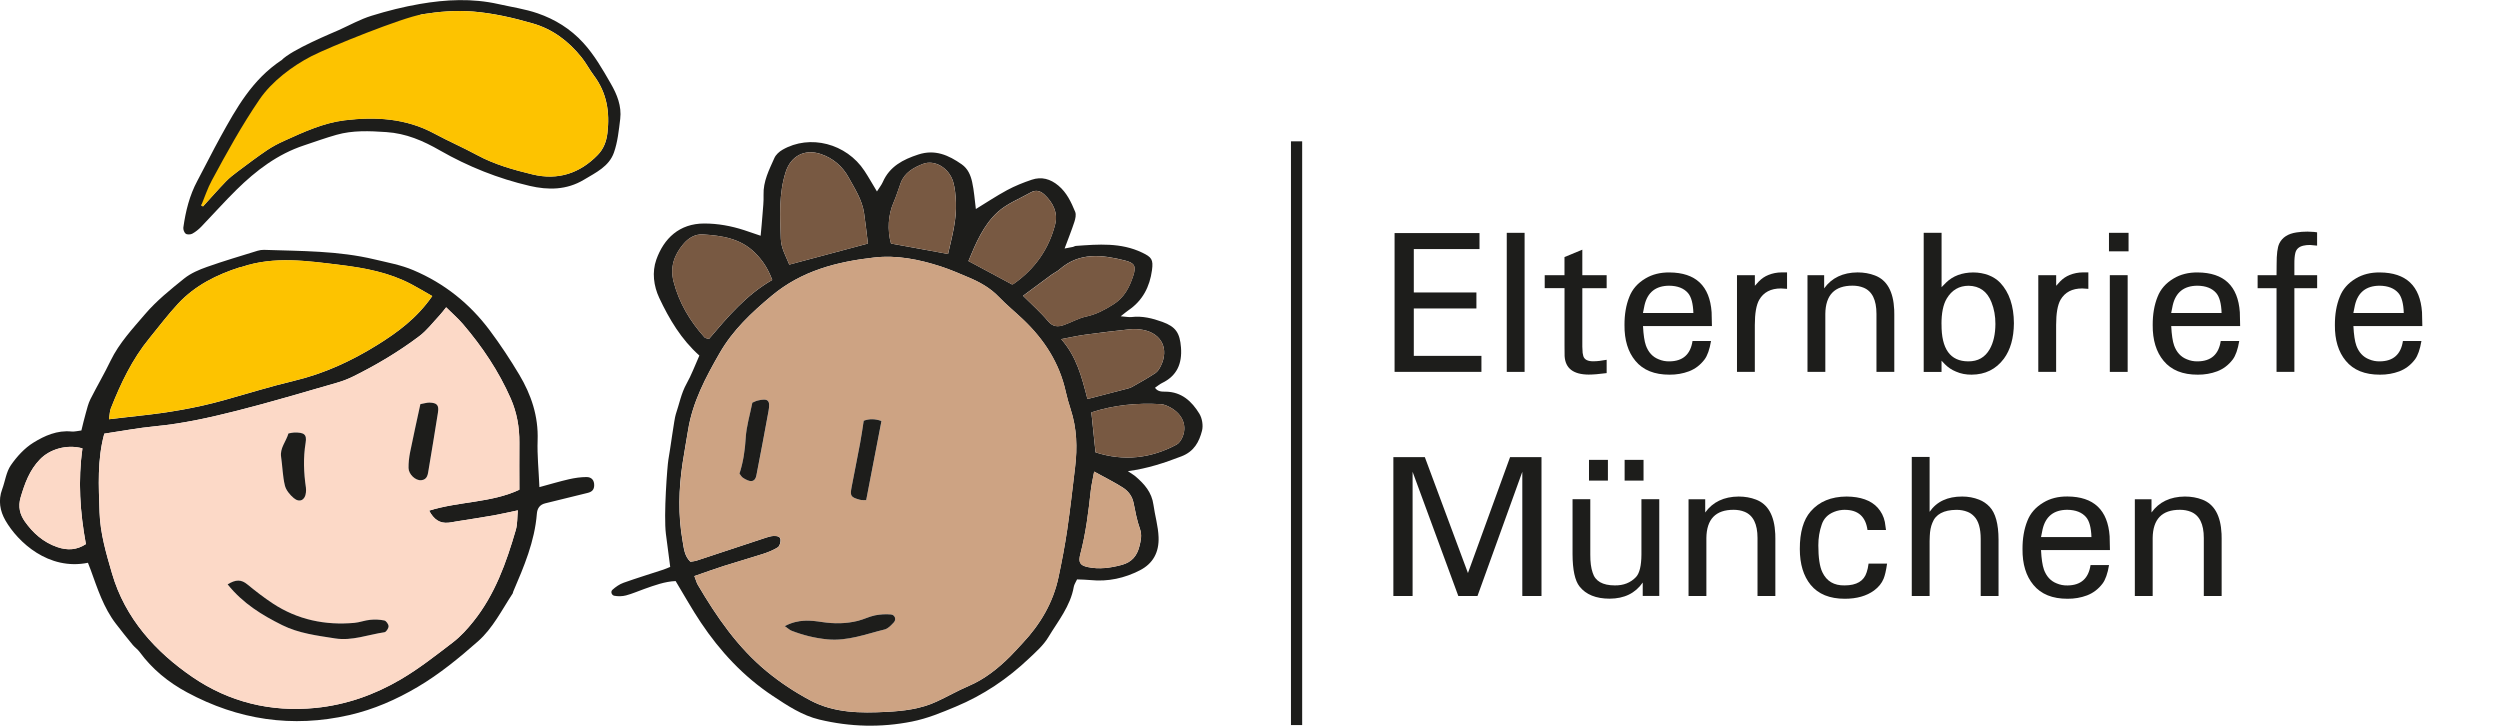 <?xml version="1.0" encoding="UTF-8"?>
<svg id="Ebene_1" xmlns="http://www.w3.org/2000/svg" viewBox="0 0 557.82 161.96">
  <defs>
    <style>
      .cls-1 {
        fill: #785942;
      }

      .cls-2 {
        fill: #cda383;
      }

      .cls-3 {
        fill: #fdc300;
      }

      .cls-4 {
        fill: none;
        stroke: #1d1d1b;
        stroke-width: 2.5px;
      }

      .cls-5 {
        isolation: isolate;
      }

      .cls-6 {
        fill: #fcd9c7;
      }

      .cls-7 {
        fill: #1d1d1b;
      }
    </style>
  </defs>
  <g>
    <path class="cls-7" d="M244.45,100.93c6.3,2.04,12.31,1.36,18.08-1.73.53-.28.96-.93,1.23-1.5,1.2-2.55.18-5.22-2.57-6.75-.67-.37-1.44-.73-2.19-.77-5.25-.31-10.41.18-15.49,1.84.32,3.06.62,5.92.93,8.92M244.14,105.23c-.33,1.82-.62,3-.75,4.2-.52,4.77-1.1,9.53-2.33,14.18-.48,1.81-.14,2.53,1.62,2.91,2.55.55,5.06.21,7.6-.47,2.24-.6,3.41-2.02,3.94-4.1.32-1.28.64-2.52.14-3.93-.67-1.87-1.04-3.86-1.43-5.82-.31-1.55-1.22-2.67-2.46-3.45-1.87-1.18-3.85-2.16-6.32-3.52M242.64,89.03c3.03-.79,5.71-1.48,8.39-2.18.54-.14,1.11-.26,1.58-.53,1.75-.98,3.5-1.97,5.17-3.06.52-.34.92-.98,1.21-1.57,1.9-3.81.21-7.28-3.94-8.08-.97-.19-2.01-.23-2.99-.13-3.33.35-6.65.75-9.97,1.21-1.64.22-3.25.59-5.31.98,3.44,3.89,4.58,8.43,5.86,13.36M211.54,56.66c.88-3.83,1.94-7.57,1.76-11.5-.07-1.55-.19-3.15-.63-4.62-.92-3.04-4.1-5-6.77-3.95-2.01.79-4.07,1.91-4.92,4.23-.54,1.45-.97,2.95-1.6,4.37-1.19,2.71-1.43,6.14-.57,9.15,4.24.78,8.4,1.53,12.74,2.33M228.28,66.01c2.01,2.01,3.94,3.69,5.55,5.63,1.09,1.31,2.22,1.34,3.55.87,1.68-.59,3.27-1.53,4.98-1.89,2.23-.48,4.08-1.48,5.99-2.67,2.5-1.54,3.65-3.84,4.49-6.39.71-2.16.34-2.88-1.85-3.44-5.06-1.28-10.1-1.91-14.52,1.94-.58.51-1.31.84-1.94,1.3-2.05,1.5-4.08,3.02-6.27,4.64M225.79,63.46c-.06.02.18,0,.35-.11,4.75-3.3,7.91-7.79,9.31-13.36.63-2.5-.49-4.79-2.41-6.58-.91-.84-1.92-1.12-3.05-.48-2.51,1.43-5.35,2.51-7.42,4.42-3.12,2.87-4.81,6.82-6.49,10.89,3.32,1.78,6.42,3.44,9.7,5.2M172.31,62.46c-.98-2.63-2.21-4.41-3.82-6.02-3.26-3.26-7.43-3.86-11.68-4.13-1.71-.1-3.21.8-4.35,2.17-2.05,2.45-2.99,5.12-2.16,8.36,1.23,4.76,3.66,8.81,6.9,12.43.18.21.59.21,1,.35,4.18-4.92,8.33-9.85,14.12-13.16M193.66,54.34c-.3-2.41-.53-4.61-.86-6.8-.43-2.94-2.06-5.42-3.44-7.93-1.36-2.48-3.46-4.32-6.25-5.25-3.57-1.19-6.65.45-7.79,3.99-1.58,4.91-1.26,9.93-1.1,14.94.07,2.13,1.2,3.99,1.89,5.75,5.95-1.59,11.6-3.11,17.55-4.7M154.93,128.54c.35.91.49,1.47.76,1.94,4.21,7.16,8.88,13.95,15.37,19.31,3.03,2.5,6.3,4.65,9.75,6.49,5.35,2.84,11.19,2.86,17.02,2.56,3.8-.19,7.59-.65,11.1-2.27,2.43-1.12,4.76-2.46,7.21-3.51,3.57-1.53,6.52-3.88,9.23-6.57.95-.94,1.83-1.96,2.75-2.93,3.99-4.23,6.87-9.09,8.07-14.82.74-3.49,1.41-7,1.93-10.53.68-4.65,1.2-9.32,1.76-13.98.53-4.36.39-8.67-.99-12.89-.41-1.27-.79-2.56-1.08-3.87-1.41-6.45-4.82-11.71-9.54-16.19-1.78-1.69-3.7-3.26-5.4-5.03-1.91-1.99-4.23-3.28-6.71-4.33-2.06-.87-4.12-1.77-6.24-2.46-4.82-1.57-9.8-2.58-14.86-2-8.29.94-16.16,2.93-22.87,8.53-4.52,3.77-8.68,7.67-11.63,12.81-3.13,5.44-6.05,10.95-7.05,17.26-.39,2.43-.85,4.85-1.21,7.28-.87,5.79-1.03,11.58,0,17.37.28,1.6.39,3.33,1.74,4.63.48-.08.93-.11,1.35-.24,5.19-1.71,10.38-3.44,15.57-5.15.53-.17,1.08-.33,1.63-.35.65-.01,1.51-.01,1.57.85.04.57-.22,1.43-.63,1.69-1.03.64-2.2,1.11-3.36,1.48-2.87.93-5.77,1.74-8.65,2.66-2.12.67-4.2,1.44-6.61,2.27M156.06,79.34c-4.06-3.61-6.73-8.13-8.97-12.88-1.25-2.67-1.63-5.76-.65-8.52,1.68-4.73,5.13-8.07,10.7-8.07,3.03,0,6,.54,8.89,1.48,1.15.38,2.3.78,3.69,1.25.16-1.72.31-3.24.42-4.76.11-1.45.28-2.91.23-4.35-.1-3.03,1.25-5.61,2.42-8.24.33-.74,1.07-1.41,1.8-1.83,6.11-3.53,14.28-1.41,18.3,4.71.91,1.38,1.72,2.83,2.78,4.59.55-.87,1.01-1.44,1.3-2.09,1.53-3.5,4.52-5.04,7.92-6.15,3.72-1.22,6.76.13,9.7,2.19,1.39.98,1.99,2.44,2.32,3.94.43,1.93.56,3.92.83,6.03,2.28-1.39,4.56-2.91,6.96-4.21,1.75-.94,3.63-1.7,5.52-2.33,2.17-.73,4.15-.18,5.93,1.31,1.88,1.57,2.86,3.7,3.75,5.85.26.63.05,1.55-.18,2.26-.62,1.9-1.37,3.76-2.18,5.93.73-.14,1.31-.23,1.88-.36.22-.05.41-.21.63-.22,5.02-.36,10.05-.79,14.81,1.5,2.1,1.01,2.5,1.53,2.18,3.91-.5,3.69-2.08,6.8-5.26,8.95-.43.29-.81.63-1.72,1.34,1.22.09,1.83.24,2.41.17,2.4-.29,4.66.28,6.88,1.08,3.02,1.09,3.91,2.49,4.16,5.72.27,3.61-.9,6.33-4.26,7.94-.5.24-.92.62-1.54,1.04.63.93,1.62.86,2.39.87,3.56.05,5.82,2.16,7.5,4.9.64,1.04.9,2.66.6,3.83-.64,2.48-1.77,4.62-4.58,5.7-3.73,1.43-7.47,2.71-11.96,3.31.88.6,1.35.86,1.75,1.21,1.96,1.7,3.57,3.48,3.96,6.31.33,2.4,1.05,4.73,1.14,7.21.13,3.42-1.28,5.91-4.17,7.39-3.41,1.75-7.11,2.58-11.01,2.18-.98-.1-1.97-.1-3.01-.15-.3.65-.64,1.13-.73,1.65-.75,4.33-3.53,7.66-5.69,11.26-1.07,1.78-2.73,3.24-4.26,4.69-4.82,4.58-10.22,8.22-16.41,10.8-3.2,1.34-6.34,2.64-9.76,3.32-6.92,1.38-13.81,1.19-20.63-.44-3.85-.92-7.14-3.11-10.41-5.28-6.53-4.33-11.75-9.94-16.07-16.41-1.97-2.94-3.69-6.04-5.61-9.22-2.39.1-4.67.94-6.96,1.75-1.37.48-2.7,1.08-4.1,1.45-.83.22-1.78.24-2.63.08-.55-.1-.9-.88-.41-1.33.72-.65,1.58-1.25,2.48-1.57,2.94-1.05,5.94-1.96,8.91-2.94.52-.17,1.01-.4,1.5-.6-.33-2.53-.66-4.94-.96-7.35-.53-4.2.32-15.26.55-16.56.42-2.28,1.31-9.12,1.65-10.13.78-2.29,1.21-4.7,2.42-6.86,1.08-1.92,1.85-4.03,2.87-6.31"/>
    <path class="cls-2" d="M165,105.67c.29.37.45.68.71.88.35.27.75.48,1.16.64,1.03.4,1.69.04,1.91-1.11.93-4.8,1.85-9.6,2.72-14.42.43-2.37-.11-2.84-2.43-2.29-.41.1-.8.32-1.19.48-.53,2.69-1.33,5.26-1.48,7.87-.16,2.75-.56,5.4-1.39,7.95M192.72,93.88c-.26,1.64-.49,3.29-.79,4.93-.62,3.29-1.29,6.57-1.91,9.86-.38,2-.2,2.27,1.8,2.83.41.11.86.07,1.45.1,1.15-5.96,2.29-11.83,3.42-17.66-1.38-.51-2.7-.53-3.96-.06M175.12,139.7c.78.55,1.08.86,1.46,1,2.6,1.02,5.26,1.69,8.06,1.95,4.47.42,8.56-1.17,12.75-2.21.77-.19,1.46-.95,2.05-1.58.61-.65.26-1.68-.65-1.76-1.18-.11-2.42-.03-3.59.21-1.29.27-2.51.9-3.79,1.22-2.62.66-5.23.67-7.94.27-2.58-.38-5.3-.71-8.35.89M154.93,128.54c2.41-.83,4.49-1.59,6.61-2.27,2.87-.92,5.78-1.73,8.65-2.66,1.16-.38,2.33-.84,3.36-1.48.42-.26.67-1.13.63-1.69-.06-.86-.92-.86-1.57-.85-.55.01-1.1.17-1.63.35-5.19,1.71-10.38,3.44-15.57,5.15-.41.14-.86.16-1.35.24-1.34-1.3-1.45-3.02-1.74-4.63-1.02-5.78-.87-11.58,0-17.37.37-2.43.83-4.85,1.21-7.28,1-6.31,3.92-11.82,7.05-17.26,2.95-5.13,7.11-9.04,11.63-12.81,6.71-5.6,14.58-7.59,22.87-8.53,5.06-.57,10.03.44,14.86,2,2.12.69,4.18,1.59,6.24,2.46,2.48,1.05,4.79,2.34,6.7,4.33,1.7,1.77,3.62,3.33,5.41,5.03,4.72,4.48,8.13,9.74,9.54,16.19.29,1.31.67,2.6,1.08,3.87,1.37,4.22,1.52,8.53.99,12.89-.56,4.66-1.08,9.34-1.76,13.98-.52,3.53-1.19,7.04-1.93,10.53-1.21,5.73-4.09,10.58-8.08,14.82-.92.98-1.8,1.99-2.75,2.93-2.72,2.69-5.66,5.04-9.23,6.57-2.46,1.05-4.78,2.39-7.21,3.51-3.51,1.62-7.31,2.08-11.1,2.27-5.83.3-11.67.27-17.02-2.56-3.46-1.83-6.72-3.98-9.75-6.49-6.49-5.36-11.16-12.15-15.37-19.31-.28-.47-.41-1.03-.76-1.94"/>
    <path class="cls-1" d="M193.66,54.34c-5.95,1.59-11.6,3.11-17.55,4.7-.69-1.76-1.82-3.62-1.89-5.75-.16-5.01-.49-10.03,1.1-14.93,1.14-3.54,4.22-5.18,7.79-3.99,2.79.93,4.89,2.77,6.25,5.25,1.38,2.52,3.01,4.99,3.44,7.93.32,2.19.56,4.38.86,6.8"/>
    <path class="cls-1" d="M172.31,62.46c-5.79,3.31-9.94,8.24-14.12,13.16-.41-.14-.81-.14-1-.35-3.23-3.62-5.67-7.67-6.9-12.43-.84-3.24.11-5.91,2.16-8.36,1.14-1.36,2.64-2.27,4.35-2.17,4.25.26,8.42.86,11.68,4.12,1.61,1.61,2.84,3.39,3.82,6.02"/>
    <path class="cls-1" d="M225.79,63.46c-3.28-1.76-6.38-3.42-9.7-5.2,1.68-4.06,3.37-8.02,6.49-10.89,2.08-1.91,4.92-2.99,7.42-4.42,1.12-.64,2.14-.37,3.05.48,1.92,1.79,3.04,4.08,2.41,6.58-1.4,5.56-4.56,10.05-9.31,13.36-.17.12-.41.12-.35.11"/>
    <path class="cls-1" d="M228.28,66.01c2.19-1.62,4.22-3.14,6.27-4.63.63-.46,1.36-.8,1.94-1.3,4.42-3.86,9.45-3.22,14.52-1.94,2.19.55,2.56,1.28,1.85,3.44-.84,2.55-1.99,4.84-4.49,6.39-1.91,1.19-3.76,2.19-5.99,2.67-1.72.37-3.31,1.3-4.98,1.89-1.33.47-2.46.44-3.55-.87-1.61-1.94-3.54-3.62-5.55-5.63"/>
    <path class="cls-1" d="M211.54,56.67c-4.33-.79-8.49-1.55-12.74-2.33-.86-3.01-.62-6.45.57-9.15.62-1.42,1.06-2.91,1.6-4.37.85-2.32,2.91-3.44,4.92-4.23,2.67-1.05,5.86.91,6.77,3.94.44,1.47.56,3.07.63,4.62.17,3.93-.89,7.67-1.76,11.5"/>
    <path class="cls-1" d="M242.64,89.03c-1.28-4.93-2.42-9.47-5.86-13.36,2.06-.39,3.67-.76,5.31-.98,3.32-.45,6.64-.86,9.97-1.21.98-.1,2.02-.06,2.99.13,4.15.8,5.84,4.27,3.94,8.08-.29.58-.68,1.23-1.21,1.57-1.68,1.09-3.43,2.08-5.17,3.06-.48.27-1.05.39-1.58.53-2.68.71-5.36,1.39-8.39,2.18"/>
    <path class="cls-2" d="M244.14,105.23c2.47,1.36,4.46,2.34,6.32,3.52,1.23.78,2.15,1.9,2.46,3.45.39,1.96.77,3.95,1.43,5.82.5,1.41.18,2.65-.14,3.93-.52,2.08-1.7,3.5-3.94,4.1-2.53.68-5.05,1.02-7.6.47-1.77-.38-2.1-1.1-1.62-2.91,1.23-4.65,1.81-9.41,2.33-14.18.13-1.2.42-2.38.75-4.2"/>
    <path class="cls-1" d="M244.45,100.93c-.31-3-.61-5.86-.93-8.92,5.08-1.65,10.23-2.15,15.49-1.83.74.04,1.52.4,2.19.77,2.76,1.53,3.77,4.19,2.57,6.75-.27.57-.7,1.22-1.23,1.5-5.77,3.09-11.78,3.77-18.08,1.73"/>
    <path class="cls-7" d="M175.12,139.69c3.05-1.6,5.76-1.28,8.35-.89,2.71.4,5.32.38,7.94-.27,1.29-.32,2.5-.95,3.79-1.22,1.16-.24,2.4-.31,3.59-.21.91.08,1.25,1.12.65,1.77-.59.63-1.28,1.39-2.05,1.58-4.19,1.03-8.27,2.63-12.75,2.21-2.8-.27-5.47-.93-8.07-1.95-.37-.15-.68-.46-1.46-1"/>
    <path class="cls-7" d="M192.72,93.88c1.25-.47,2.57-.45,3.96.06-1.13,5.83-2.26,11.69-3.41,17.66-.58-.03-1.04.02-1.45-.1-2-.56-2.18-.83-1.8-2.83.62-3.29,1.3-6.57,1.91-9.86.31-1.64.53-3.3.79-4.93"/>
    <path class="cls-7" d="M165,105.67c.83-2.54,1.23-5.2,1.39-7.95.15-2.61.95-5.18,1.48-7.87.39-.16.77-.38,1.19-.48,2.31-.55,2.86-.08,2.43,2.29-.87,4.81-1.79,9.62-2.72,14.42-.22,1.14-.88,1.51-1.91,1.11-.41-.16-.81-.38-1.16-.64-.25-.19-.42-.51-.71-.88"/>
    <path class="cls-7" d="M45.3,46.06c-.13-.08-.27-.17-.4-.25.77-1.85,44.98-41.94,49.27-42.62,3.75-.59,7.59-.94,11.47-.61,4.51.38,8.88,1.39,13.21,2.64,4.49,1.29,8.04,3.98,10.93,7.6,1.01,1.26,1.75,2.72,2.73,4.02,2.9,3.86,3.58,8.19,3.03,12.82-.22,1.88-.85,3.56-2.15,4.89-4,4.13-8.9,5.73-14.54,4.37-4.26-1.03-8.5-2.21-12.43-4.34-3.12-1.69-6.38-3.09-9.5-4.78-6.36-3.44-13.18-3.8-20.01-2.97-4.75.58-9.16,2.62-13.51,4.59-1.35.61-2.68,1.31-3.9,2.14-2.2,1.49-4.32,3.09-6.45,4.69-.93.7-1.87,1.42-2.67,2.26-1.74,1.8-3.39,3.69-5.08,5.54M62.79,13.44c-6.54,4.35-10.05,10.7-13.56,17.05-1.8,3.26-3.45,6.61-5.21,9.89-1.74,3.24-2.6,6.76-3.11,10.38-.06.44.19,1.14.53,1.39.33.23,1.06.2,1.45,0,.73-.4,1.42-.95,2-1.55,2.65-2.75,5.19-5.61,7.91-8.29,4.34-4.27,9.14-7.92,15.03-9.87,2.41-.8,4.8-1.67,7.25-2.36,3.63-1.03,7.33-.86,11.1-.61,4.44.29,8.24,1.94,12.01,4.11,6.29,3.6,13,6.27,20.01,7.9,4.08.95,8.21.95,12.08-1.37,2.68-1.61,5.6-2.96,6.7-6.05.84-2.37,1.1-4.99,1.41-7.53.34-2.86-.7-5.45-2.12-7.9-1.83-3.18-3.64-6.36-6.15-9.1-2.83-3.1-6.3-5.23-10.16-6.56-2.82-.97-5.82-1.4-8.74-2.06-5.85-1.32-11.71-1.03-17.51-.03-3.66.63-7.28,1.54-10.82,2.64-2.51.78-4.86,2.09-7.27,3.18-1.35.61-10.58,4.38-12.83,6.76"/>
    <path class="cls-3" d="M45.3,46.06c1.69-1.85,3.34-3.74,5.08-5.54.81-.84,1.74-1.56,2.67-2.26,2.13-1.59,4.25-3.2,6.45-4.69,1.22-.83,2.55-1.52,3.89-2.13,4.35-1.97,8.76-4.01,13.51-4.59,6.84-.83,13.65-.48,20.01,2.96,3.12,1.68,6.38,3.09,9.5,4.78,3.93,2.13,8.17,3.31,12.43,4.34,5.64,1.36,10.54-.25,14.54-4.37,1.3-1.34,1.92-3.01,2.15-4.89.55-4.64-.13-8.96-3.03-12.82-.97-1.29-1.72-2.76-2.72-4.02-2.89-3.61-6.44-6.31-10.93-7.6-4.34-1.25-8.7-2.25-13.21-2.64-3.88-.33-7.72,0-11.47.61-4.29.68-20.72,7.3-24.67,9.33-4.25,2.19-8.87,5.64-11.62,9.69-4.02,5.91-7.25,11.79-10.63,18.06-.95,1.75-1.57,3.69-2.34,5.54.13.08.27.16.4.25"/>
    <path class="cls-7" d="M18.39,100.04c-3.46-.94-7.23.16-9.44,2.43-2.34,2.4-3.41,5.36-4.34,8.5-.62,2.11-.15,3.84.95,5.4,1.82,2.57,4.12,4.62,7.21,5.69,2.31.8,4.37.66,6.4-.66-1.32-7.16-1.79-14.16-.77-21.37M96.44,66.07c-1.71-.97-3.13-1.83-4.6-2.61-4.96-2.63-10.37-3.66-15.87-4.33-7.36-.9-14.74-2.02-22.05.44-.11.04-.24.02-.35.06-5.21,1.66-10.03,4.06-13.8,8.1-2.29,2.45-4.31,5.14-6.43,7.74-3.85,4.7-6.41,10.1-8.62,15.7-.24.6-.23,1.3-.4,2.38,2.46-.28,4.57-.54,6.68-.77,6.45-.68,12.82-1.75,19.07-3.51,5.19-1.46,10.35-3.06,15.59-4.31,6.62-1.59,12.66-4.36,18.42-7.93,4.63-2.87,8.95-6.04,12.35-10.95M99.55,68.56c-.59.73-1,1.3-1.49,1.82-1.47,1.57-2.8,3.34-4.5,4.62-4.6,3.48-9.56,6.42-14.73,8.99-1.18.58-2.42,1.06-3.69,1.42-7.38,2.11-14.73,4.33-22.17,6.21-6.03,1.53-12.11,2.9-18.34,3.49-3.8.36-7.56,1.08-11.36,1.65-1.6,5.83-1.25,11.71-1.06,17.57.15,4.69,1.49,9.2,2.78,13.63,2.92,10.03,9.73,17.51,18.02,23.16,8.05,5.49,17.37,7.84,27.38,6.84,6.85-.69,13.13-2.92,18.96-6.33,4.13-2.42,7.93-5.41,11.74-8.33,1.69-1.3,3.18-2.94,4.52-4.62,4.82-6.01,7.35-13.13,9.47-20.41.39-1.32.3-2.78.46-4.39-2.04.43-3.76.83-5.5,1.14-2.71.48-5.44.88-8.15,1.32-.59.09-1.18.22-1.78.29-2.03.22-3.32-.74-4.37-2.69,6.75-2.1,13.81-1.71,20.14-4.66,0-3.58-.03-7.05,0-10.52.03-3.41-.57-6.73-1.92-9.82-2.67-6.08-6.35-11.56-10.65-16.6-1.08-1.26-2.35-2.36-3.77-3.77M120.36,108.69c2.44-.66,4.51-1.28,6.6-1.76,1.28-.29,2.6-.48,3.9-.49,1.17,0,1.75.75,1.72,1.87-.02.98-.52,1.45-1.5,1.68-3.14.73-6.26,1.58-9.4,2.31-1.28.3-1.8,1.17-1.89,2.32-.49,6.2-2.88,11.81-5.29,17.42-.05.11-.03.25-.09.35-2.43,3.69-4.44,7.78-7.76,10.71-4.21,3.71-8.57,7.29-13.46,10.18-4.79,2.83-9.8,5.02-15.24,6.27-12.73,2.91-24.82,1.08-36.24-5.08-4.14-2.23-7.77-5.18-10.58-9.03-.42-.57-1.04-.98-1.5-1.53-1.29-1.57-2.56-3.15-3.79-4.76-2.74-3.58-4.09-7.82-5.6-11.98-.2-.55-.42-1.08-.62-1.6-8.78,1.78-15.63-4.61-18.41-9.44C0,114.03-.44,111.64.48,109.18c.67-1.79.89-3.85,1.94-5.37,1.34-1.94,3.06-3.83,5.04-5.05,2.51-1.55,5.33-2.8,8.5-2.48.68.07,1.39-.14,2.2-.23.34-1.38.63-2.64.99-3.9.29-1.04.54-2.11,1.02-3.07,1.46-2.89,3.11-5.69,4.51-8.6,1.92-3.96,4.92-7.14,7.7-10.4,2.54-2.97,5.66-5.48,8.72-7.94,1.46-1.17,3.31-1.96,5.1-2.59,3.72-1.32,7.51-2.43,11.28-3.6.45-.14.95-.21,1.43-.2,8.27.28,16.56.18,24.71,2.14,2.91.7,5.83,1.21,8.62,2.4,6.92,2.93,12.57,7.45,17.03,13.42,2.36,3.16,4.55,6.47,6.58,9.87,2.68,4.48,4.3,9.29,4.11,14.66-.12,3.32.24,6.65.4,10.47"/>
    <path class="cls-6" d="M64.35,96.72c-.55,1.88-1.93,3.26-1.64,5.21.32,2.12.34,4.31.84,6.38.25,1.05,1.13,2.1,1.99,2.83,1.3,1.1,2.57.43,2.71-1.26.03-.36.05-.72,0-1.08-.48-3.33-.62-6.63-.06-9.99.32-1.93-.35-2.35-2.57-2.3-.35,0-.7.11-1.28.21M93.82,90.17c-.81,3.76-1.59,7.23-2.29,10.72-.23,1.16-.38,2.37-.36,3.55.03,1.41,1.56,2.83,2.83,2.71,1.42-.14,1.47-1.35,1.65-2.4.71-4.23,1.41-8.46,2.08-12.7.26-1.64-.21-2.17-1.9-2.22-.57-.02-1.15.19-2.01.34M50.79,130.39c3.43,4.28,7.7,6.88,12.19,9.1,3.69,1.83,7.8,2.32,11.81,2.96,3.75.59,7.34-.84,10.99-1.38.39-.06.92-.87.92-1.33s-.53-1.2-.94-1.29c-1.02-.22-2.12-.25-3.17-.15-1.19.11-2.34.57-3.52.68-6.53.58-12.65-.68-18.17-4.31-1.99-1.31-3.89-2.78-5.74-4.3-1.31-1.07-2.52-1.13-4.37.02M99.55,68.56c1.42,1.41,2.69,2.51,3.77,3.77,4.31,5.04,7.98,10.52,10.65,16.6,1.36,3.09,1.96,6.41,1.92,9.82-.04,3.47,0,6.94,0,10.52-6.34,2.95-13.39,2.56-20.14,4.66,1.05,1.95,2.34,2.91,4.37,2.69.6-.06,1.19-.19,1.78-.29,2.72-.44,5.44-.84,8.15-1.32,1.74-.31,3.47-.71,5.5-1.14-.15,1.61-.07,3.07-.46,4.39-2.12,7.28-4.65,14.4-9.47,20.41-1.34,1.68-2.83,3.32-4.52,4.62-3.81,2.92-7.61,5.92-11.74,8.33-5.82,3.41-12.1,5.64-18.96,6.33-10.01,1-19.33-1.34-27.38-6.84-8.29-5.66-15.1-13.13-18.02-23.16-1.29-4.44-2.63-8.95-2.78-13.63-.19-5.86-.54-11.74,1.06-17.56,3.81-.56,7.57-1.28,11.36-1.65,6.23-.6,12.31-1.97,18.35-3.49,7.44-1.88,14.79-4.1,22.17-6.21,1.26-.36,2.51-.84,3.69-1.43,5.17-2.56,10.13-5.51,14.73-8.98,1.7-1.28,3.02-3.05,4.5-4.62.48-.52.9-1.1,1.49-1.82"/>
    <path class="cls-3" d="M96.44,66.07c-3.4,4.91-7.72,8.08-12.35,10.95-5.76,3.57-11.8,6.34-18.42,7.92-5.24,1.26-10.4,2.85-15.59,4.31-6.25,1.76-12.62,2.83-19.07,3.51-2.12.22-4.23.48-6.69.77.17-1.08.16-1.78.4-2.38,2.2-5.6,4.77-11,8.62-15.7,2.13-2.59,4.15-5.29,6.43-7.74,3.78-4.04,8.59-6.43,13.81-8.1.11-.04.24-.02.35-.06,7.3-2.46,14.68-1.34,22.05-.44,5.49.67,10.91,1.7,15.87,4.33,1.47.78,2.9,1.64,4.6,2.61"/>
    <path class="cls-6" d="M18.39,100.04c-1.01,7.21-.55,14.2.77,21.37-2.03,1.32-4.09,1.46-6.4.66-3.1-1.07-5.39-3.12-7.21-5.69-1.1-1.56-1.57-3.29-.95-5.4.93-3.14,2-6.11,4.34-8.51,2.22-2.27,5.98-3.37,9.44-2.43"/>
    <path class="cls-7" d="M50.79,130.39c1.85-1.15,3.06-1.09,4.37-.02,1.85,1.51,3.74,2.99,5.74,4.3,5.52,3.62,11.65,4.89,18.17,4.31,1.19-.11,2.34-.57,3.52-.68,1.05-.1,2.14-.07,3.17.15.41.09.94.84.94,1.29s-.53,1.28-.92,1.33c-3.65.54-7.24,1.97-10.99,1.38-4.02-.63-8.12-1.13-11.81-2.96-4.49-2.23-8.77-4.83-12.19-9.1"/>
    <path class="cls-7" d="M93.81,90.17c.86-.15,1.44-.35,2.01-.34,1.7.05,2.16.58,1.9,2.22-.67,4.24-1.37,8.47-2.08,12.7-.18,1.05-.23,2.26-1.65,2.4-1.26.12-2.8-1.3-2.83-2.71-.02-1.18.12-2.39.35-3.55.7-3.49,1.48-6.96,2.29-10.72"/>
    <path class="cls-7" d="M64.35,96.72c.58-.1.93-.21,1.28-.21,2.21-.04,2.88.38,2.56,2.3-.55,3.36-.42,6.67.07,10,.05.35.03.72,0,1.07-.14,1.69-1.41,2.36-2.71,1.26-.87-.73-1.74-1.78-1.99-2.83-.5-2.07-.53-4.26-.84-6.38-.29-1.96,1.08-3.34,1.64-5.21"/>
  </g>
  <line class="cls-4" x1="289.3" y1="31.54" x2="289.3" y2="161.79"/>
  <g class="cls-5">
    <g class="cls-5">
      <path class="cls-7" d="M311.18,52h18.94v3.58h-14.66v9.67h13.97v3.58h-13.97v10.57h15.09v3.58h-19.38v-30.98Z"/>
      <path class="cls-7" d="M336.2,51.95h3.98v31.03h-3.98v-31.03Z"/>
      <path class="cls-7" d="M344.66,61.4h4.42v-4.04l3.98-1.65v5.69h5.43v2.9h-5.43v13.05l.07,1.38.15.72c.25.81,1.02,1.19,2.31,1.16.76,0,1.73-.11,2.9-.33v2.97c-1.66.22-3,.33-4.02.33-3.41-.02-5.2-1.39-5.36-4.13l-.02-2.24v-12.92h-4.42v-2.9Z"/>
      <path class="cls-7" d="M367.23,77.05c.56,1.55,1.51,2.59,2.86,3.12.75.32,1.55.48,2.42.46,2.97-.03,4.69-1.54,5.14-4.55h4.13c-.32,1.9-.81,3.28-1.45,4.13-.95,1.25-2.11,2.12-3.47,2.64-1.36.51-2.81.76-4.33.75-3.37.01-5.91-1.01-7.62-3.08-1.66-1.99-2.47-4.66-2.44-8-.01-2.34.34-4.44,1.08-6.28.66-1.71,1.86-3.08,3.6-4.11,1.51-.91,3.3-1.36,5.36-1.34,5.86.04,8.99,3,9.4,8.88l.07,3.08h-15.38c.1,1.98.32,3.41.64,4.31ZM366.59,69.84h11.25c-.07-2.12-.47-3.6-1.19-4.44-.92-1.08-2.33-1.63-4.22-1.65-2.99.02-4.82,1.47-5.49,4.35l-.35,1.74Z"/>
      <path class="cls-7" d="M387.58,61.4h3.98v2.37l.88-.97c.64-.66,1.36-1.14,2.15-1.45.91-.37,1.88-.56,2.92-.57h1.23v3.67l-1.36-.09c-2.26,0-3.88.85-4.86,2.55-.64,1.14-.97,3.01-.97,5.6v10.46h-3.98v-21.58Z"/>
      <path class="cls-7" d="M403.31,61.4h3.71v2.94c1.68-2.34,4.17-3.53,7.45-3.56,1.41,0,2.7.23,3.87.68,2.68,1.01,4.12,3.56,4.31,7.65l.02,1.03v12.83h-3.98v-12.94c0-3.12-.97-5.07-2.9-5.85-.72-.29-1.52-.44-2.42-.44-4.01-.01-6.04,2.08-6.09,6.29v12.94h-3.98v-21.58Z"/>
      <path class="cls-7" d="M429.24,51.95h3.98v12.13l1.03-1.05c1.51-1.46,3.51-2.21,6-2.24,1.25,0,2.41.21,3.49.62,1.01.4,1.87.96,2.57,1.69,2.01,2.14,3.03,5.15,3.05,9.03-.03,3.3-.78,5.93-2.24,7.91-1.77,2.36-4.17,3.54-7.19,3.56-1.26.01-2.42-.21-3.49-.68-.94-.38-1.77-.93-2.48-1.65l-.75-.79v2.51h-3.98v-31.03ZM433.21,72.35c-.04,5.51,1.94,8.27,5.96,8.28,2.15.02,3.75-.89,4.79-2.72.83-1.46,1.26-3.34,1.27-5.62.01-1.74-.28-3.36-.88-4.86-.95-2.4-2.64-3.62-5.08-3.67-2.12,0-3.76.95-4.9,2.86-.79,1.32-1.18,3.23-1.17,5.73Z"/>
      <path class="cls-7" d="M454.81,61.4h3.98v2.37l.88-.97c.64-.66,1.36-1.14,2.15-1.45.91-.37,1.88-.56,2.92-.57h1.23v3.67l-1.36-.09c-2.26,0-3.88.85-4.86,2.55-.64,1.14-.97,3.01-.97,5.6v10.46h-3.98v-21.58Z"/>
      <path class="cls-7" d="M474.94,51.95v4.13h-4.37v-4.13h4.37ZM474.74,61.4v21.58h-3.98v-21.58h3.98Z"/>
      <path class="cls-7" d="M485.09,77.05c.56,1.55,1.51,2.59,2.86,3.12.75.32,1.55.48,2.42.46,2.97-.03,4.69-1.54,5.14-4.55h4.13c-.32,1.9-.81,3.28-1.45,4.13-.95,1.25-2.11,2.12-3.47,2.64-1.36.51-2.81.76-4.33.75-3.37.01-5.91-1.01-7.62-3.08-1.66-1.99-2.47-4.66-2.44-8-.01-2.34.34-4.44,1.08-6.28.66-1.71,1.86-3.08,3.6-4.11,1.51-.91,3.3-1.36,5.36-1.34,5.86.04,8.99,3,9.4,8.88l.07,3.08h-15.38c.1,1.98.32,3.41.64,4.31ZM484.45,69.84h11.25c-.07-2.12-.47-3.6-1.19-4.44-.92-1.08-2.33-1.63-4.22-1.65-2.99.02-4.82,1.47-5.49,4.35l-.35,1.74Z"/>
      <path class="cls-7" d="M507.96,61.4l.02-2.4c-.01-2.25.18-3.81.59-4.66.67-1.38,1.96-2.2,3.85-2.48.76-.12,1.57-.18,2.44-.18l1.47.07.68.09v2.97l-1.56-.15c-.59,0-1.08.05-1.49.15-.98.22-1.58.75-1.8,1.6-.16.63-.23,1.47-.22,2.53v2.46h5.08v2.9h-5.08v18.68h-3.98v-18.68h-4.22v-2.9h4.22Z"/>
      <path class="cls-7" d="M525.74,77.05c.56,1.55,1.51,2.59,2.86,3.12.75.32,1.55.48,2.42.46,2.97-.03,4.69-1.54,5.14-4.55h4.13c-.32,1.9-.81,3.28-1.45,4.13-.95,1.25-2.11,2.12-3.47,2.64-1.36.51-2.81.76-4.33.75-3.37.01-5.91-1.01-7.62-3.08-1.66-1.99-2.47-4.66-2.44-8-.01-2.34.34-4.44,1.08-6.28.66-1.71,1.86-3.08,3.6-4.11,1.51-.91,3.3-1.36,5.36-1.34,5.86.04,8.99,3,9.4,8.88l.07,3.08h-15.38c.1,1.98.32,3.41.64,4.31ZM525.1,69.84h11.25c-.07-2.12-.47-3.6-1.19-4.44-.92-1.08-2.33-1.63-4.22-1.65-2.99.02-4.82,1.47-5.49,4.35l-.35,1.74Z"/>
    </g>
    <g class="cls-5">
      <path class="cls-7" d="M317.92,102l9.62,25.86,9.4-25.86h7.01v30.98h-4.28v-27.71l-10,27.71h-4.28l-10.2-27.71v27.71h-4.29v-30.98h7.01Z"/>
      <path class="cls-7" d="M354.84,111.4v12.37c-.01,1.63.16,2.97.53,4.02.57,1.88,2.21,2.82,4.92,2.83,1.96.03,3.54-.59,4.75-1.87.79-.85,1.19-2.51,1.21-4.99v-12.37h3.98v21.58h-3.69v-2.99c-1.66,2.39-4.12,3.59-7.38,3.6-3.05,0-5.29-.91-6.72-2.72-1.03-1.3-1.55-3.71-1.56-7.21v-12.26h3.98ZM358.77,102.61v4.62h-4.22v-4.62h4.22ZM366.72,102.61v4.62h-4.22v-4.62h4.22Z"/>
      <path class="cls-7" d="M376.77,111.4h3.71v2.95c1.68-2.34,4.17-3.53,7.45-3.56,1.41,0,2.7.23,3.87.68,2.68,1.01,4.12,3.56,4.31,7.65l.02,1.03v12.83h-3.98v-12.94c0-3.12-.97-5.07-2.9-5.85-.72-.29-1.52-.44-2.42-.44-4.01-.01-6.04,2.08-6.09,6.29v12.94h-3.98v-21.58Z"/>
      <path class="cls-7" d="M411.7,113.75c-.88,0-1.7.15-2.46.46-1.41.56-2.33,1.51-2.77,2.86-.5,1.44-.75,2.97-.75,4.59,0,2.77.3,4.78.9,6.02.95,2.01,2.61,2.99,4.97,2.94,2.68,0,4.32-.98,4.92-2.94.18-.51.32-1.16.42-1.93h4.13c-.22,1.54-.48,2.66-.77,3.36-.42,1.03-1.13,1.9-2.13,2.64-1.68,1.23-3.86,1.85-6.53,1.85-3.38,0-5.92-1.03-7.62-3.1-1.61-1.98-2.42-4.64-2.42-8-.01-3.72.79-6.52,2.42-8.39,1.9-2.2,4.58-3.3,8.02-3.32,3.12.03,5.42.85,6.9,2.46.83.91,1.38,1.98,1.63,3.21l.26,1.8h-4.13c-.41-2.97-2.07-4.47-4.99-4.5Z"/>
      <path class="cls-7" d="M430.55,101.96v12.24c1.58-2.29,4.01-3.42,7.29-3.41,1.32,0,2.57.23,3.76.7.89.35,1.67.88,2.33,1.58,1.32,1.39,1.99,3.83,2,7.32v12.59h-3.98v-12.72c0-2.37-.49-4.06-1.47-5.05-.45-.47-.95-.81-1.49-1.01-.73-.29-1.54-.44-2.42-.44-2.89.02-4.69.99-5.41,2.92-.34.81-.53,1.77-.57,2.88l-.04,1.16v12.26h-3.98v-31.03h3.98Z"/>
      <path class="cls-7" d="M456.04,127.05c.56,1.55,1.51,2.59,2.86,3.12.75.32,1.55.48,2.42.46,2.97-.03,4.69-1.54,5.14-4.55h4.13c-.32,1.9-.81,3.28-1.45,4.13-.95,1.25-2.11,2.12-3.47,2.64-1.36.51-2.81.76-4.33.75-3.37.01-5.91-1.01-7.62-3.08-1.66-1.99-2.47-4.66-2.44-8-.01-2.34.34-4.44,1.08-6.29.66-1.71,1.86-3.08,3.6-4.11,1.51-.91,3.3-1.36,5.36-1.34,5.86.04,8.99,3,9.4,8.88l.07,3.08h-15.38c.1,1.98.32,3.41.64,4.31ZM455.41,119.84h11.25c-.07-2.12-.47-3.6-1.19-4.44-.92-1.08-2.33-1.63-4.22-1.65-2.99.02-4.82,1.46-5.49,4.35l-.35,1.73Z"/>
      <path class="cls-7" d="M476.35,111.4h3.71v2.95c1.68-2.34,4.17-3.53,7.45-3.56,1.41,0,2.7.23,3.87.68,2.68,1.01,4.12,3.56,4.31,7.65l.02,1.03v12.83h-3.98v-12.94c0-3.12-.97-5.07-2.9-5.85-.72-.29-1.52-.44-2.42-.44-4.01-.01-6.04,2.08-6.09,6.29v12.94h-3.98v-21.58Z"/>
    </g>
  </g>
</svg>